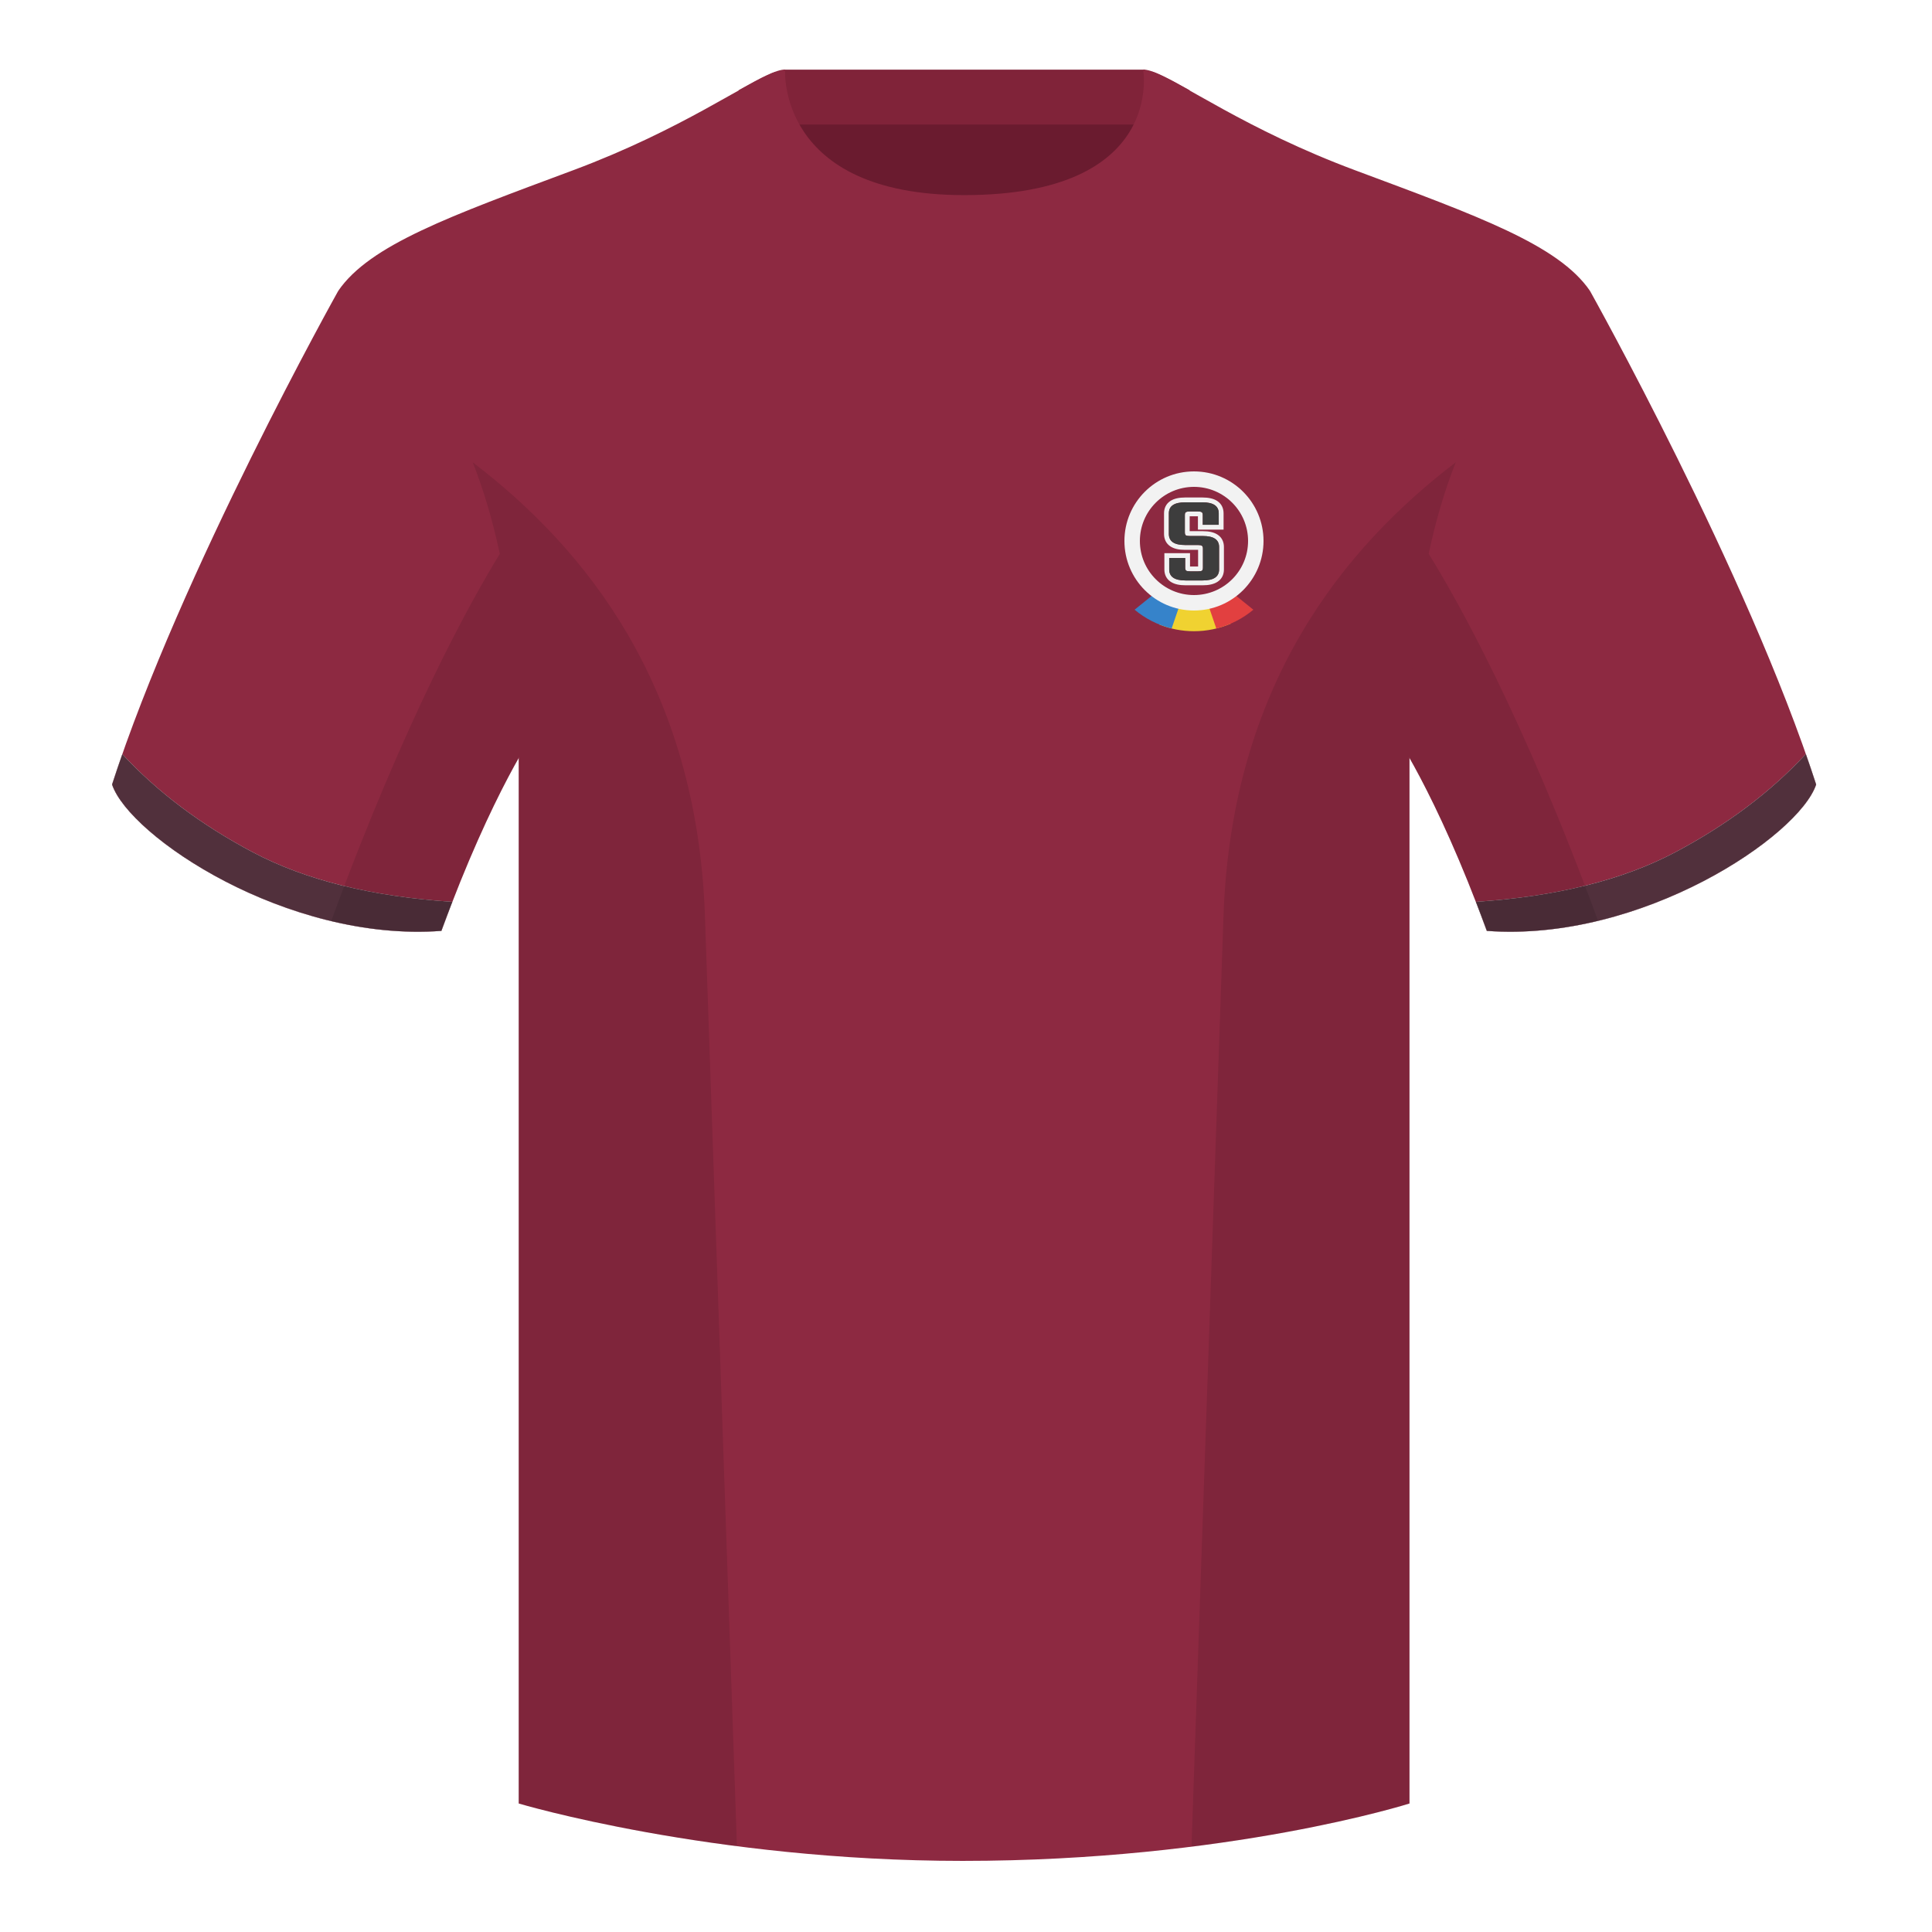 <?xml version="1.0" encoding="UTF-8"?><svg width="500" height="500" viewBox="0 0 500 500" fill="none" xmlns="http://www.w3.org/2000/svg"><path fill-rule="evenodd" clip-rule="evenodd" d="M203.004 109.223h93.643V21.928h-93.643v87.295z" fill="#6A1B2F"/><path fill-rule="evenodd" clip-rule="evenodd" d="M202.863 32.228h93.459v-14.2h-93.459v14.2z" fill="#802339"/><path fill-rule="evenodd" clip-rule="evenodd" d="M87.547 75.258S46.785 148.059 29 203.029c4.445 13.375 45.208 40.86 85.232 37.885 13.34-36.4 24.46-52 24.46-52s2.963-95.085-51.145-113.656zm323.926 0s40.763 72.8 58.547 127.77c-4.444 13.375-45.207 40.86-85.232 37.885-13.339-36.4-24.459-52-24.459-52s-2.964-95.085 51.144-113.656z" fill="#8D2941"/><path fill-rule="evenodd" clip-rule="evenodd" d="M249.51 57.703c-50.081 0-47.798-39.469-48.742-39.14-7.516 2.619-24.133 14.937-52.439 25.495-31.873 11.885-52.626 19.315-60.782 31.2 11.115 8.915 46.694 28.97 46.694 120.344v271.14s49.658 14.856 114.885 14.856c68.929 0 115.649-14.856 115.649-14.856v-271.14c0-91.375 35.579-111.43 46.699-120.344-8.157-11.885-28.91-19.315-60.782-31.2-28.36-10.577-44.982-22.919-52.479-25.509-.927-.32 4.178 39.154-48.703 39.154z" fill="#8D2941"/><path fill-rule="evenodd" clip-rule="evenodd" d="M467.353 195.129c.936 2.667 1.828 5.303 2.668 7.899-4.445 13.375-45.208 40.86-85.232 37.885-.958-2.613-1.904-5.119-2.836-7.519 20.795-1.358 37.993-5.637 51.595-12.837 13.428-7.109 24.696-15.585 33.805-25.428zm-435.698.036c9.103 9.828 20.361 18.291 33.772 25.392 13.611 7.205 30.824 11.485 51.639 12.84-.931 2.399-1.877 4.904-2.834 7.517-40.024 2.975-80.787-24.51-85.232-37.885.836-2.585 1.723-5.21 2.655-7.864z" fill="#F2F2F2"/><path fill-rule="evenodd" clip-rule="evenodd" d="M467.353 195.129c.936 2.667 1.828 5.303 2.668 7.899-4.445 13.375-45.208 40.86-85.232 37.885-.958-2.613-1.904-5.119-2.836-7.519 20.795-1.358 37.993-5.637 51.595-12.837 13.428-7.109 24.696-15.585 33.805-25.428zm-435.698.036c9.103 9.828 20.361 18.291 33.772 25.392 13.611 7.205 30.824 11.485 51.639 12.84-.931 2.399-1.877 4.904-2.834 7.517-40.024 2.975-80.787-24.51-85.232-37.885.836-2.585 1.723-5.21 2.655-7.864z" fill="#51303C"/><path fill-rule="evenodd" clip-rule="evenodd" d="M307.853 23.345c-5.772-3.24-9.728-5.345-12.008-5.345 0 0 5.882 32.495-46.335 32.495-48.52 0-46.335-32.495-46.335-32.495-2.28 0-6.236 2.105-12.003 5.345 0 0 7.368 40.38 58.403 40.38 51.478 0 58.278-35.895 58.278-40.38z" fill="#8D2941"/><path fill-rule="evenodd" clip-rule="evenodd" d="M413.583 238.323c-9.288 2.238-19.065 3.316-28.798 2.592-8.198-22.369-15.557-36.883-20.013-44.748v270.577s-21.102 6.71-55.866 11.111l-.544-.06c1.881-54.795 5.722-166.47 8.276-240.705 2.056-59.755 31.085-95.29 60.099-117.44-2.675 6.781-5.071 14.606-6.999 23.667 7.354 11.852 24.436 42.069 43.831 94.964.005.014.01.028.014.042zM190.715 477.795c-34.247-4.401-56.476-11.051-56.476-11.051V196.172c-4.456 7.867-11.814 22.379-20.01 44.743-9.633.716-19.308-.332-28.51-2.524.005-.032.012-.064.02-.096 19.377-52.848 36.305-83.066 43.609-94.944-1.928-9.075-4.327-16.912-7.006-23.701 29.014 22.15 58.044 57.685 60.099 117.44 2.554 74.235 6.396 185.91 8.276 240.705h-.002z" fill="#000" fill-opacity=".1"/><path fill-rule="evenodd" clip-rule="evenodd" d="M309 163.357c3.375 0 6.587-.697 9.5-1.954l-9.5-15.546-9 15.755c2.779 1.125 5.817 1.745 9 1.745z" fill="#F0D231"/><path d="M303.218 162.655l5.958-17.405-15.543 12.541c2.743 2.29 6.006 3.979 9.585 4.864z" fill="#3683CA"/><path d="M324.367 157.794L308.82 145.25l5.959 17.407c3.58-.885 6.844-2.574 9.588-4.863z" fill="#E24040"/><path fill-rule="evenodd" clip-rule="evenodd" d="M309 158c9.941 0 18-8.059 18-18s-8.059-18-18-18-18 8.059-18 18 8.059 18 18 18z" fill="#F2F2F2"/><path fill-rule="evenodd" clip-rule="evenodd" d="M309 154c7.732 0 14-6.268 14-14s-6.268-14-14-14-14 6.268-14 14 6.268 14 14 14z" fill="#8D2941"/><path fill-rule="evenodd" clip-rule="evenodd" d="M310.068 142.298h-3.432c-1.485 0-2.821-.251-3.815-.942-1.077-.749-1.571-1.882-1.571-3.183v-5.33c0-1.307.515-2.434 1.609-3.17 1.007-.676 2.358-.923 3.868-.923h4.455c1.51 0 2.862.247 3.868.923 1.094.736 1.609 1.863 1.609 3.17v4.222h-6.636v-3.456c-.036 0-.074-.001-.114-.001H308c-.04 0-.078.001-.114.001v3.862c.036.001.074.001.114.001h3.318c1.497 0 2.839.247 3.839.927 1.086.738 1.593 1.864 1.593 3.166v5.814c0 1.313-.523 2.44-1.626 3.173-1.012.674-2.373.92-3.897.92h-4.409c-1.51 0-2.862-.246-3.868-.923-1.094-.736-1.609-1.862-1.609-3.17v-4.221h6.636v3.455c.036.001.074.001.114.001h1.977v-4.316zM307 147.703c-.182-.13-.273-.388-.273-.776v-2.519h-4.136v2.971c0 1.896 1.409 2.843 4.227 2.843h4.409c2.849 0 4.273-.947 4.273-2.843v-5.814c0-1.895-1.394-2.843-4.182-2.843H308c-.545 0-.909-.054-1.091-.161-.182-.13-.273-.388-.273-.776v-4.49c0-.388.091-.635.273-.743.182-.129.546-.194 1.091-.194h1.909c.546 0 .909.065 1.091.194.182.108.273.355.273.743v2.52h4.136v-2.972c0-1.895-1.409-2.843-4.227-2.843h-4.455c-2.818 0-4.227.948-4.227 2.843v5.33c0 1.917 1.379 2.875 4.136 2.875H310c.545 0 .894.065 1.045.194.182.107.273.355.273.743v4.942c0 .388-.091.646-.273.776-.151.107-.5.161-1.045.161h-1.909c-.546 0-.909-.054-1.091-.161z" fill="#F2F2F2"/><path d="M311.318 146.927v-4.942c0-.388-.091-.636-.273-.743-.151-.129-.5-.194-1.045-.194h-3.364c-2.757 0-4.136-.958-4.136-2.875v-5.33c0-1.895 1.409-2.843 4.227-2.843h4.455c2.818 0 4.227.948 4.227 2.843v2.972h-4.136v-2.52c0-.388-.091-.635-.273-.743-.182-.129-.545-.194-1.091-.194H308c-.545 0-.909.065-1.091.194-.182.108-.273.355-.273.743v4.49c0 .388.091.646.273.776.182.107.546.161 1.091.161h3.318c2.788 0 4.182.948 4.182 2.843v5.814c0 1.896-1.424 2.843-4.273 2.843h-4.409c-2.818 0-4.227-.947-4.227-2.843v-2.971h4.136v2.519c0 .388.091.646.273.776.182.107.545.161 1.091.161H310c.545 0 .894-.054 1.045-.161.182-.13.273-.388.273-.776z" fill="#3D3D3D"/></svg>